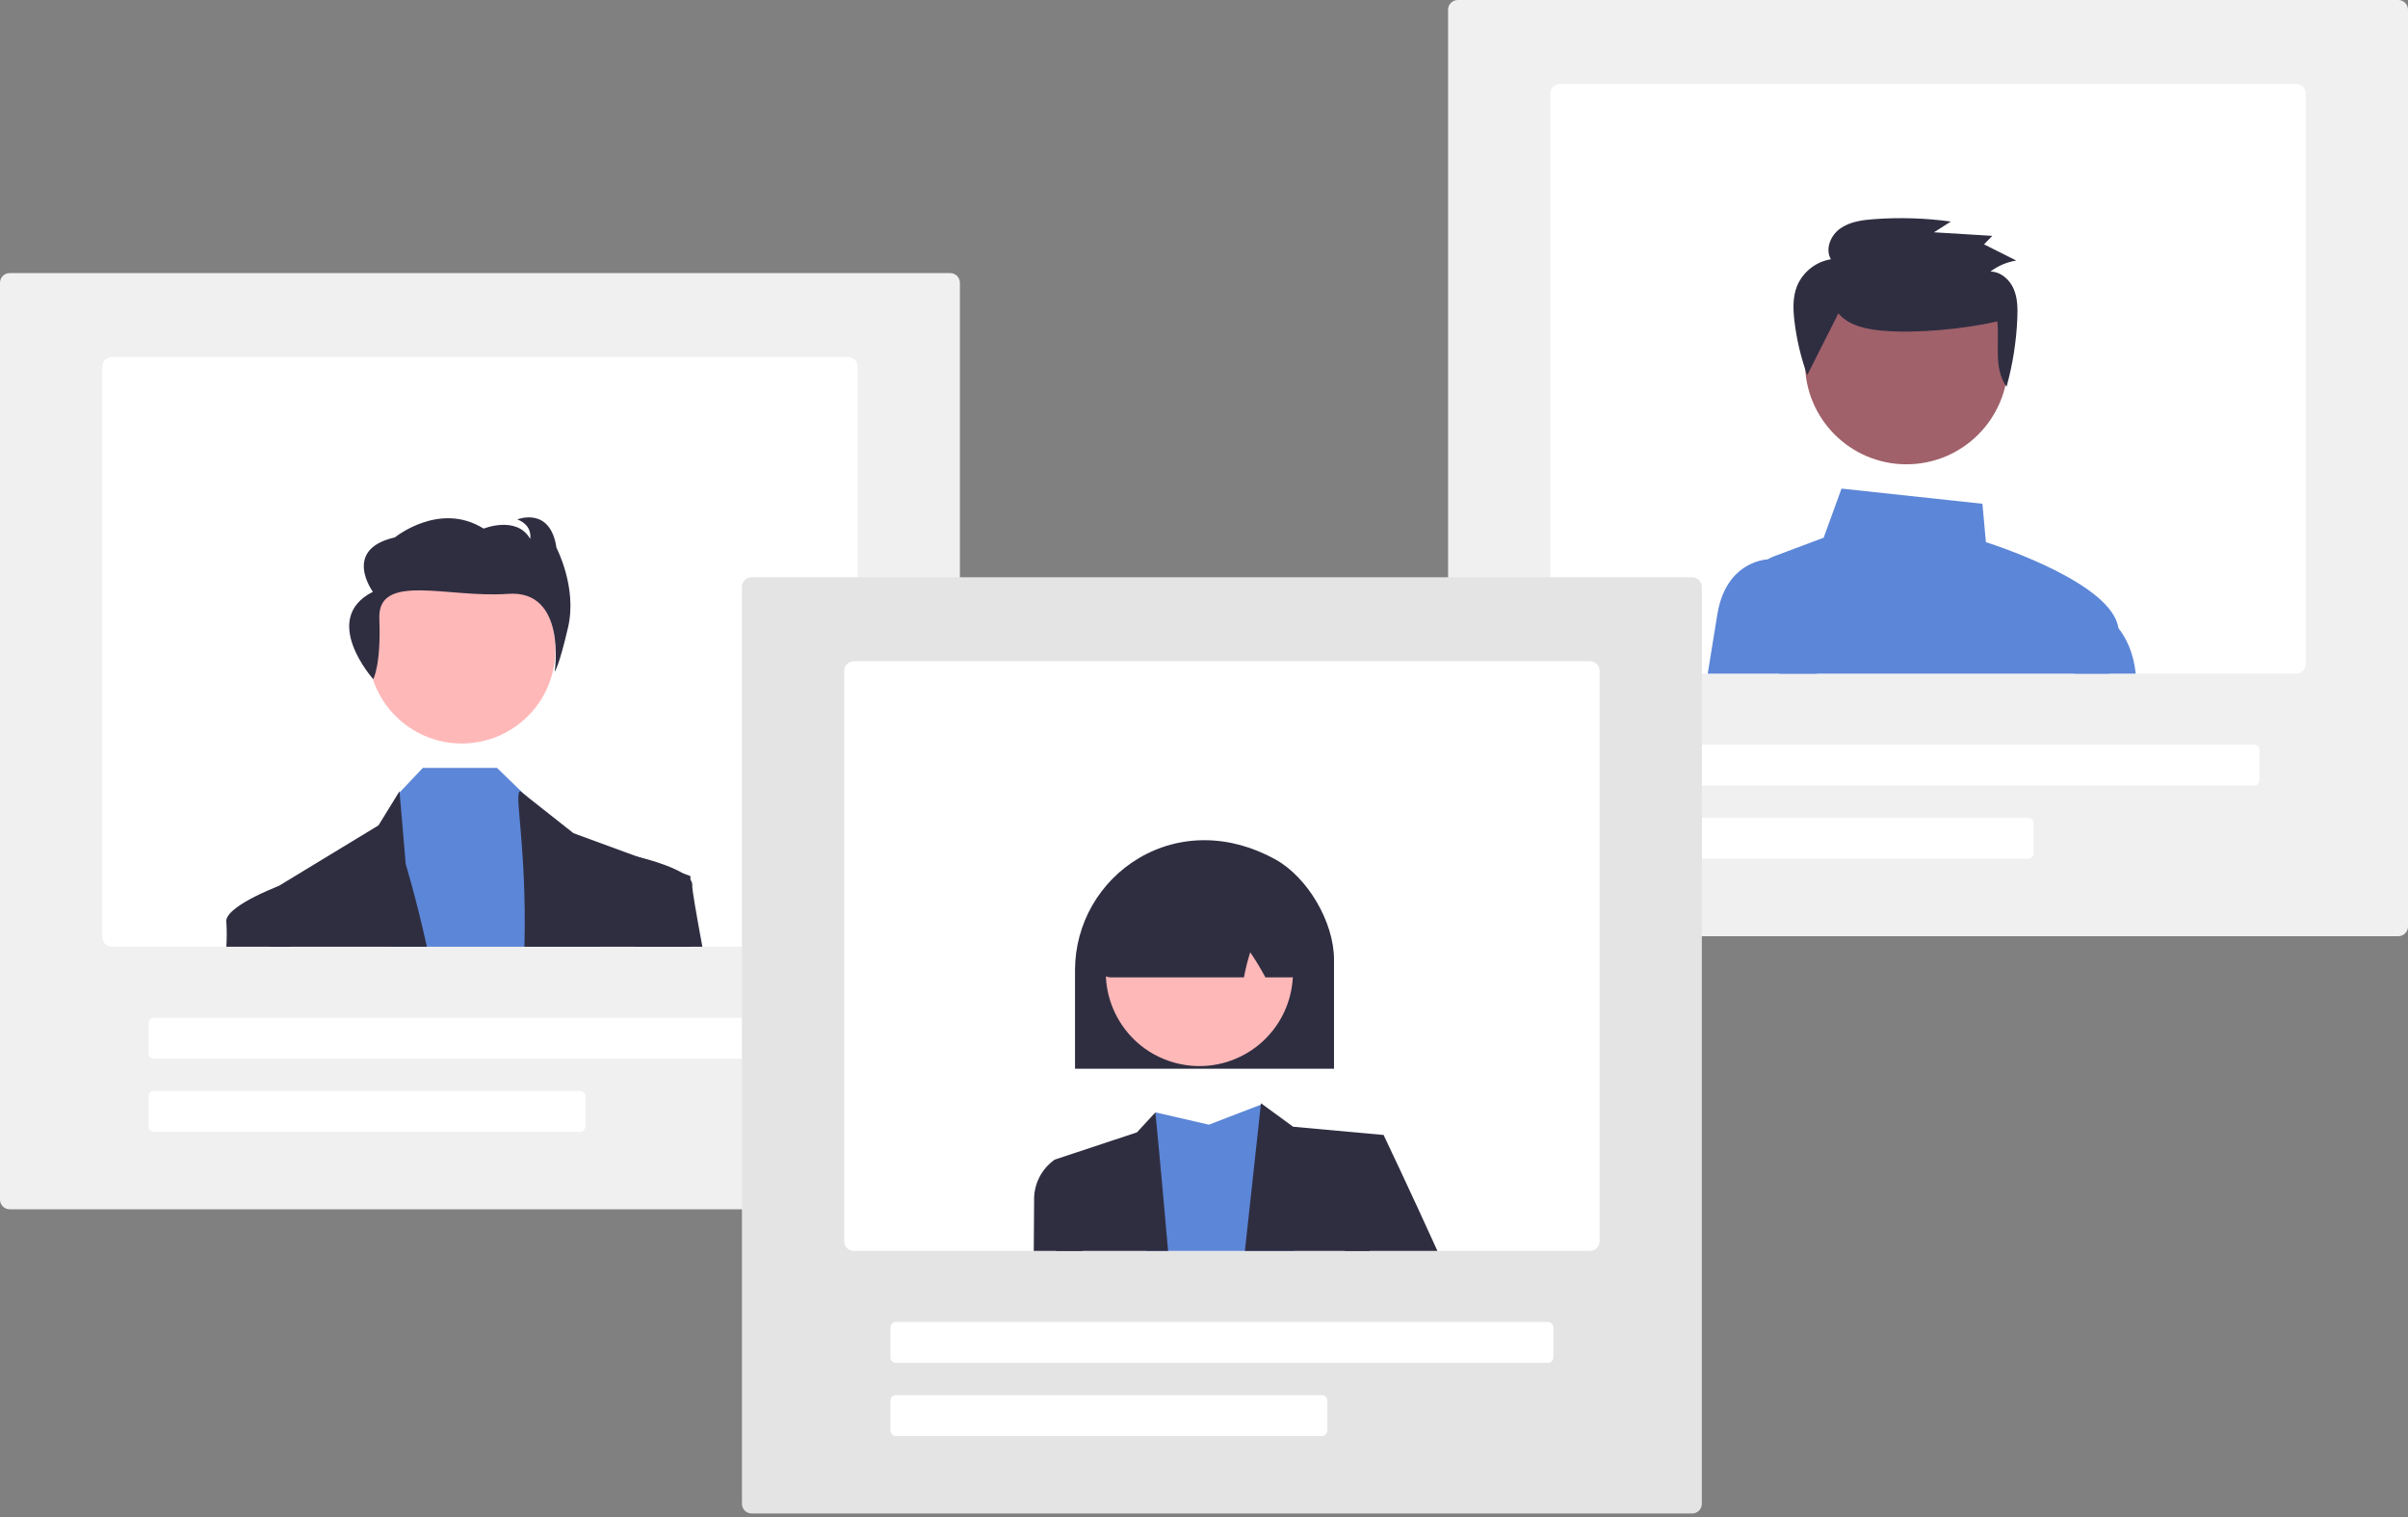 <?xml version="1.0" encoding="UTF-8"?>
<svg width="500" height="315" viewBox="0 0 500 315" fill="none" xmlns="http://www.w3.org/2000/svg">
<rect x="0" y="0" width="500" height="315" fill="#808080" stroke="none"/>
<path d="M197.305 251.106H2.011C1.478 251.105 0.967 250.893 0.59 250.516C0.213 250.139 0.001 249.628 0 249.095V58.717C0.001 58.183 0.213 57.672 0.59 57.295C0.967 56.918 1.478 56.706 2.011 56.706H197.305C197.838 56.706 198.35 56.918 198.727 57.295C199.104 57.672 199.316 58.183 199.316 58.717V249.095C199.316 249.628 199.104 250.139 198.727 250.516C198.35 250.893 197.838 251.105 197.305 251.106Z" fill="#F0F0F0"/>
<path d="M176.077 74.135H23.239C22.706 74.135 22.194 74.347 21.817 74.724C21.441 75.101 21.228 75.612 21.227 76.146V194.573C21.228 195.106 21.441 195.618 21.817 195.994C22.194 196.371 22.706 196.584 23.239 196.584H176.077C176.611 196.584 177.122 196.371 177.499 195.994C177.876 195.618 178.088 195.106 178.089 194.573V76.146C178.088 75.612 177.876 75.101 177.499 74.724C177.122 74.347 176.611 74.135 176.077 74.135Z" fill="white"/>
<path d="M167.363 219.823H31.953C31.657 219.823 31.373 219.705 31.164 219.495C30.954 219.286 30.836 219.002 30.836 218.706V212.449C30.836 212.153 30.954 211.869 31.164 211.66C31.373 211.45 31.657 211.332 31.953 211.332H167.363C167.659 211.332 167.943 211.45 168.153 211.66C168.362 211.869 168.48 212.153 168.48 212.449V218.706C168.48 219.002 168.362 219.286 168.153 219.495C167.943 219.705 167.659 219.823 167.363 219.823Z" fill="white"/>
<path d="M120.439 235.017H31.953C31.657 235.017 31.373 234.899 31.164 234.69C30.954 234.48 30.836 234.196 30.836 233.9V227.644C30.836 227.347 30.954 227.063 31.164 226.854C31.373 226.645 31.657 226.527 31.953 226.526H120.439C120.735 226.527 121.019 226.645 121.228 226.854C121.438 227.063 121.556 227.347 121.556 227.644V233.9C121.556 234.196 121.438 234.48 121.228 234.69C121.019 234.899 120.735 235.017 120.439 235.017Z" fill="white"/>
<path d="M95.882 154.383C106.614 154.383 115.315 145.683 115.315 134.95C115.315 124.218 106.614 115.518 95.882 115.518C85.15 115.518 76.449 124.218 76.449 134.95C76.449 145.683 85.15 154.383 95.882 154.383Z" fill="#FFB8B8"/>
<path d="M124.314 196.584H81.228L82.636 164.908L82.972 164.555L87.807 159.447H103.193L108.896 164.971L109.356 165.418L121.498 177.055L124.314 196.584Z" fill="#5C86D7"/>
<path d="M88.638 196.584H56.041C55.961 189.434 55.916 185.153 55.916 185.153L57.802 184.004C57.804 184.002 57.807 184 57.811 184H57.815L78.587 171.388L82.949 164.305L82.971 164.555L84.254 179.486C84.254 179.486 86.372 186.333 88.638 196.584Z" fill="#2F2E41"/>
<path d="M143.423 196.584H108.896C109.419 175.732 106.603 164.305 108.051 164.305L108.896 164.971L119.072 173.006L132.483 177.926H132.492L141.739 181.318L143.361 181.913V182.677C143.365 184.509 143.374 189.519 143.423 196.584Z" fill="#2F2E41"/>
<path d="M77.498 141.03C77.498 141.03 79.149 138.131 78.765 128.444C78.381 118.758 93.131 124.236 105.456 123.312C117.781 122.388 115.172 139.484 115.172 139.484C115.172 139.484 116.062 138.468 117.965 130.217C119.869 121.966 115.547 113.744 115.547 113.744C114.274 105.073 107.413 107.852 107.413 107.852C110.717 109.138 110.082 111.889 110.082 111.889C107.285 106.985 100.425 109.764 100.425 109.764C91.274 104.022 82 111.584 82 111.584C70.946 114.092 77.429 122.883 77.429 122.883C66.312 128.501 77.498 141.03 77.498 141.03Z" fill="#2F2E41"/>
<path d="M60.394 196.584H47.001C47.105 194.934 47.108 193.279 47.01 191.628C46.209 188.442 57.462 184.134 57.802 184.004C57.804 184.001 57.807 184 57.811 184H57.816L59.961 185.153L60.394 196.584Z" fill="#2F2E41"/>
<path d="M145.84 196.584H131.772L130.016 179.245L131.986 177.806C131.986 177.806 132.165 177.846 132.483 177.926H132.491C134.069 178.315 138.949 179.602 141.738 181.318C142.358 181.666 142.908 182.127 143.36 182.677C143.637 183.009 143.774 183.435 143.744 183.866C143.673 184.514 144.495 189.286 145.84 196.584Z" fill="#2F2E41"/>
<path d="M497.989 194.4H302.695C302.161 194.4 301.65 194.188 301.273 193.811C300.896 193.434 300.684 192.922 300.684 192.389V2.011C300.684 1.478 300.896 0.967 301.273 0.59C301.65 0.213 302.161 0.001 302.695 0H497.989C498.522 0.001 499.033 0.213 499.41 0.59C499.787 0.967 499.999 1.478 500 2.011V192.389C499.999 192.922 499.787 193.434 499.41 193.811C499.033 194.188 498.522 194.4 497.989 194.4Z" fill="#F0F0F0"/>
<path d="M476.761 17.429H323.922C323.389 17.43 322.878 17.642 322.501 18.019C322.124 18.396 321.912 18.907 321.911 19.441V137.868C321.912 138.401 322.124 138.912 322.501 139.289C322.878 139.666 323.389 139.878 323.922 139.879H476.761C477.294 139.878 477.805 139.666 478.182 139.289C478.559 138.912 478.771 138.401 478.772 137.868V19.441C478.771 18.907 478.559 18.396 478.182 18.019C477.805 17.642 477.294 17.43 476.761 17.429Z" fill="white"/>
<path d="M468.047 163.118H332.637C332.341 163.117 332.057 162.999 331.847 162.79C331.638 162.58 331.52 162.296 331.52 162V155.744C331.52 155.447 331.638 155.164 331.847 154.954C332.057 154.745 332.341 154.627 332.637 154.626H468.047C468.343 154.627 468.627 154.745 468.836 154.954C469.046 155.164 469.164 155.447 469.164 155.744V162C469.164 162.296 469.046 162.58 468.836 162.79C468.627 162.999 468.343 163.117 468.047 163.118Z" fill="white"/>
<path d="M421.122 178.312H332.637C332.341 178.312 332.057 178.194 331.847 177.984C331.638 177.775 331.52 177.491 331.52 177.195V170.938C331.52 170.642 331.638 170.358 331.847 170.149C332.057 169.939 332.341 169.821 332.637 169.821H421.122C421.419 169.821 421.703 169.939 421.912 170.149C422.122 170.358 422.239 170.642 422.24 170.938V177.195C422.239 177.491 422.122 177.775 421.912 177.984C421.703 178.194 421.419 178.312 421.122 178.312Z" fill="white"/>
<path d="M437.962 139.879C438.825 136.773 439.495 134.096 439.839 132.202C439.945 131.617 439.956 131.02 439.87 130.432C438.583 121.275 415.336 113.535 412.355 112.578L411.635 104.606L382.373 101.455L378.668 111.653L368.166 115.59C367.786 115.731 367.424 115.917 367.089 116.145C366.208 116.739 365.53 117.59 365.148 118.581C364.765 119.573 364.695 120.658 364.948 121.691L369.422 139.879H437.962V139.879Z" fill="#5C86D7"/>
<path d="M377.3 139.879H354.593C355.406 134.811 356.135 130.329 356.608 127.478C358.342 117.101 365.904 116.216 367.088 116.144C367.182 116.136 367.24 116.135 367.244 116.135H372.022L377.3 139.879Z" fill="#5C86D7"/>
<path d="M437.962 139.879H443.468C442.981 135.406 441.435 132.394 439.87 130.432C438.826 129.053 437.479 127.932 435.933 127.156L435.518 126.977L430.678 139.879H437.962Z" fill="#5C86D7"/>
<path d="M395.861 96.409C407.497 96.409 416.93 86.975 416.93 75.339C416.93 63.703 407.497 54.269 395.861 54.269C384.224 54.269 374.791 63.703 374.791 75.339C374.791 86.975 384.224 96.409 395.861 96.409Z" fill="#A0616A"/>
<path d="M381.719 65.074C383.9 67.655 387.59 68.383 390.995 68.679C397.911 69.286 407.965 68.302 414.723 66.742C415.209 71.417 413.891 76.457 416.644 80.303C417.935 75.647 418.685 70.859 418.881 66.031C418.964 63.961 418.931 61.819 418.09 59.919C417.249 58.019 415.414 56.405 413.301 56.389C414.871 55.198 416.71 54.412 418.655 54.101L411.965 50.739L413.683 48.975L401.571 48.234L405.08 46.005C399.798 45.28 394.454 45.112 389.137 45.504C386.669 45.686 384.088 46.033 382.089 47.463C380.089 48.894 378.933 51.736 380.175 53.835C378.621 54.09 377.158 54.738 375.924 55.717C374.69 56.696 373.726 57.974 373.125 59.43C372.233 61.69 372.315 64.201 372.589 66.609C373.046 70.461 373.941 74.249 375.257 77.897" fill="#2F2E41"/>
<path d="M351.363 314.269H156.069C155.535 314.268 155.024 314.056 154.647 313.679C154.27 313.302 154.058 312.791 154.058 312.258V121.88C154.058 121.347 154.27 120.835 154.647 120.458C155.024 120.081 155.535 119.869 156.069 119.869H351.363C351.896 119.869 352.407 120.081 352.784 120.458C353.161 120.835 353.373 121.347 353.374 121.88V312.258C353.373 312.791 353.161 313.302 352.784 313.679C352.407 314.056 351.896 314.268 351.363 314.269Z" fill="#E4E4E4"/>
<path d="M330.135 137.298H177.296C176.763 137.299 176.252 137.511 175.875 137.888C175.498 138.265 175.286 138.776 175.285 139.309V257.737C175.286 258.27 175.498 258.781 175.875 259.158C176.252 259.535 176.763 259.747 177.296 259.748H330.135C330.668 259.747 331.179 259.535 331.556 259.158C331.933 258.781 332.145 258.27 332.146 257.737V139.309C332.145 138.776 331.933 138.265 331.556 137.888C331.179 137.511 330.668 137.299 330.135 137.298Z" fill="white"/>
<path d="M321.421 282.986H186.011C185.715 282.986 185.431 282.868 185.221 282.659C185.012 282.449 184.894 282.165 184.894 281.869V275.612C184.894 275.316 185.012 275.032 185.221 274.823C185.431 274.613 185.715 274.495 186.011 274.495H321.421C321.717 274.495 322.001 274.613 322.21 274.823C322.42 275.032 322.538 275.316 322.538 275.612V281.869C322.538 282.165 322.42 282.449 322.21 282.659C322.001 282.868 321.717 282.986 321.421 282.986Z" fill="white"/>
<path d="M274.496 298.181H186.011C185.715 298.18 185.431 298.063 185.221 297.853C185.012 297.644 184.894 297.36 184.894 297.063V290.807C184.894 290.511 185.012 290.227 185.221 290.017C185.431 289.808 185.715 289.69 186.011 289.69H274.496C274.793 289.69 275.077 289.808 275.286 290.017C275.496 290.227 275.613 290.511 275.614 290.807V297.063C275.613 297.36 275.496 297.644 275.286 297.853C275.077 298.063 274.793 298.18 274.496 298.181Z" fill="white"/>
<path d="M268.754 259.748H237.994L239.911 230.977L251.008 233.537L261.8 229.386L262.086 229.278L262.104 229.27C262.108 229.278 262.111 229.287 262.113 229.296C262.283 229.98 265.67 243.543 268.754 259.748Z" fill="#5C86D7"/>
<path d="M287.291 235.673L284.417 259.748H258.493L261.8 229.386L261.831 229.091L262.086 229.278L262.113 229.296L268.508 233.962L287.291 235.673Z" fill="#2F2E41"/>
<path d="M242.544 259.748H219.327L218.992 240.795L236.077 235.128L239.911 230.977C239.911 230.977 241.123 243.467 242.544 259.748Z" fill="#2F2E41"/>
<path d="M298.469 259.748H279.229L280.463 242.502L287.292 235.674C287.292 235.674 292.695 247.007 298.469 259.748Z" fill="#2F2E41"/>
<path d="M224.801 259.748H214.652C214.697 254.224 214.724 250.408 214.724 249.331C214.673 247.666 215.036 246.014 215.781 244.524C216.526 243.035 217.629 241.753 218.992 240.795L224.118 242.502L224.801 259.748Z" fill="#2F2E41"/>
<path d="M223.219 201.361C223.234 196.681 224.465 192.085 226.789 188.023C229.113 183.961 232.452 180.572 236.479 178.188C245.034 173.137 255.356 173.229 264.798 178.438C271.525 182.149 276.997 191.489 276.997 199.257V221.923H223.219V201.361Z" fill="#2F2E41"/>
<path d="M258.36 218.984C267.773 213.838 271.233 202.036 266.087 192.623C260.941 183.21 249.139 179.75 239.726 184.896C230.313 190.042 226.853 201.844 231.999 211.257C237.144 220.67 248.947 224.13 258.36 218.984Z" fill="#FFB8B8"/>
<path d="M228.786 202.124C228.639 201.954 228.294 201.556 230.69 183.119L230.766 182.818H230.983C243.128 176.844 255.45 176.693 267.609 182.37C267.983 182.547 268.305 182.819 268.543 183.158C268.78 183.498 268.926 183.893 268.965 184.305C270.384 201.627 270.041 202.004 269.894 202.166C269.672 202.41 269.401 202.605 269.098 202.739C268.796 202.873 268.469 202.942 268.139 202.942H262.751L262.638 202.739C261.713 201.02 260.698 199.351 259.598 197.739C259.092 199.344 258.677 200.976 258.357 202.628L258.291 202.942H230.579C230.239 202.942 229.903 202.869 229.594 202.728C229.284 202.587 229.009 202.381 228.786 202.124Z" fill="#2F2E41"/>
</svg>
